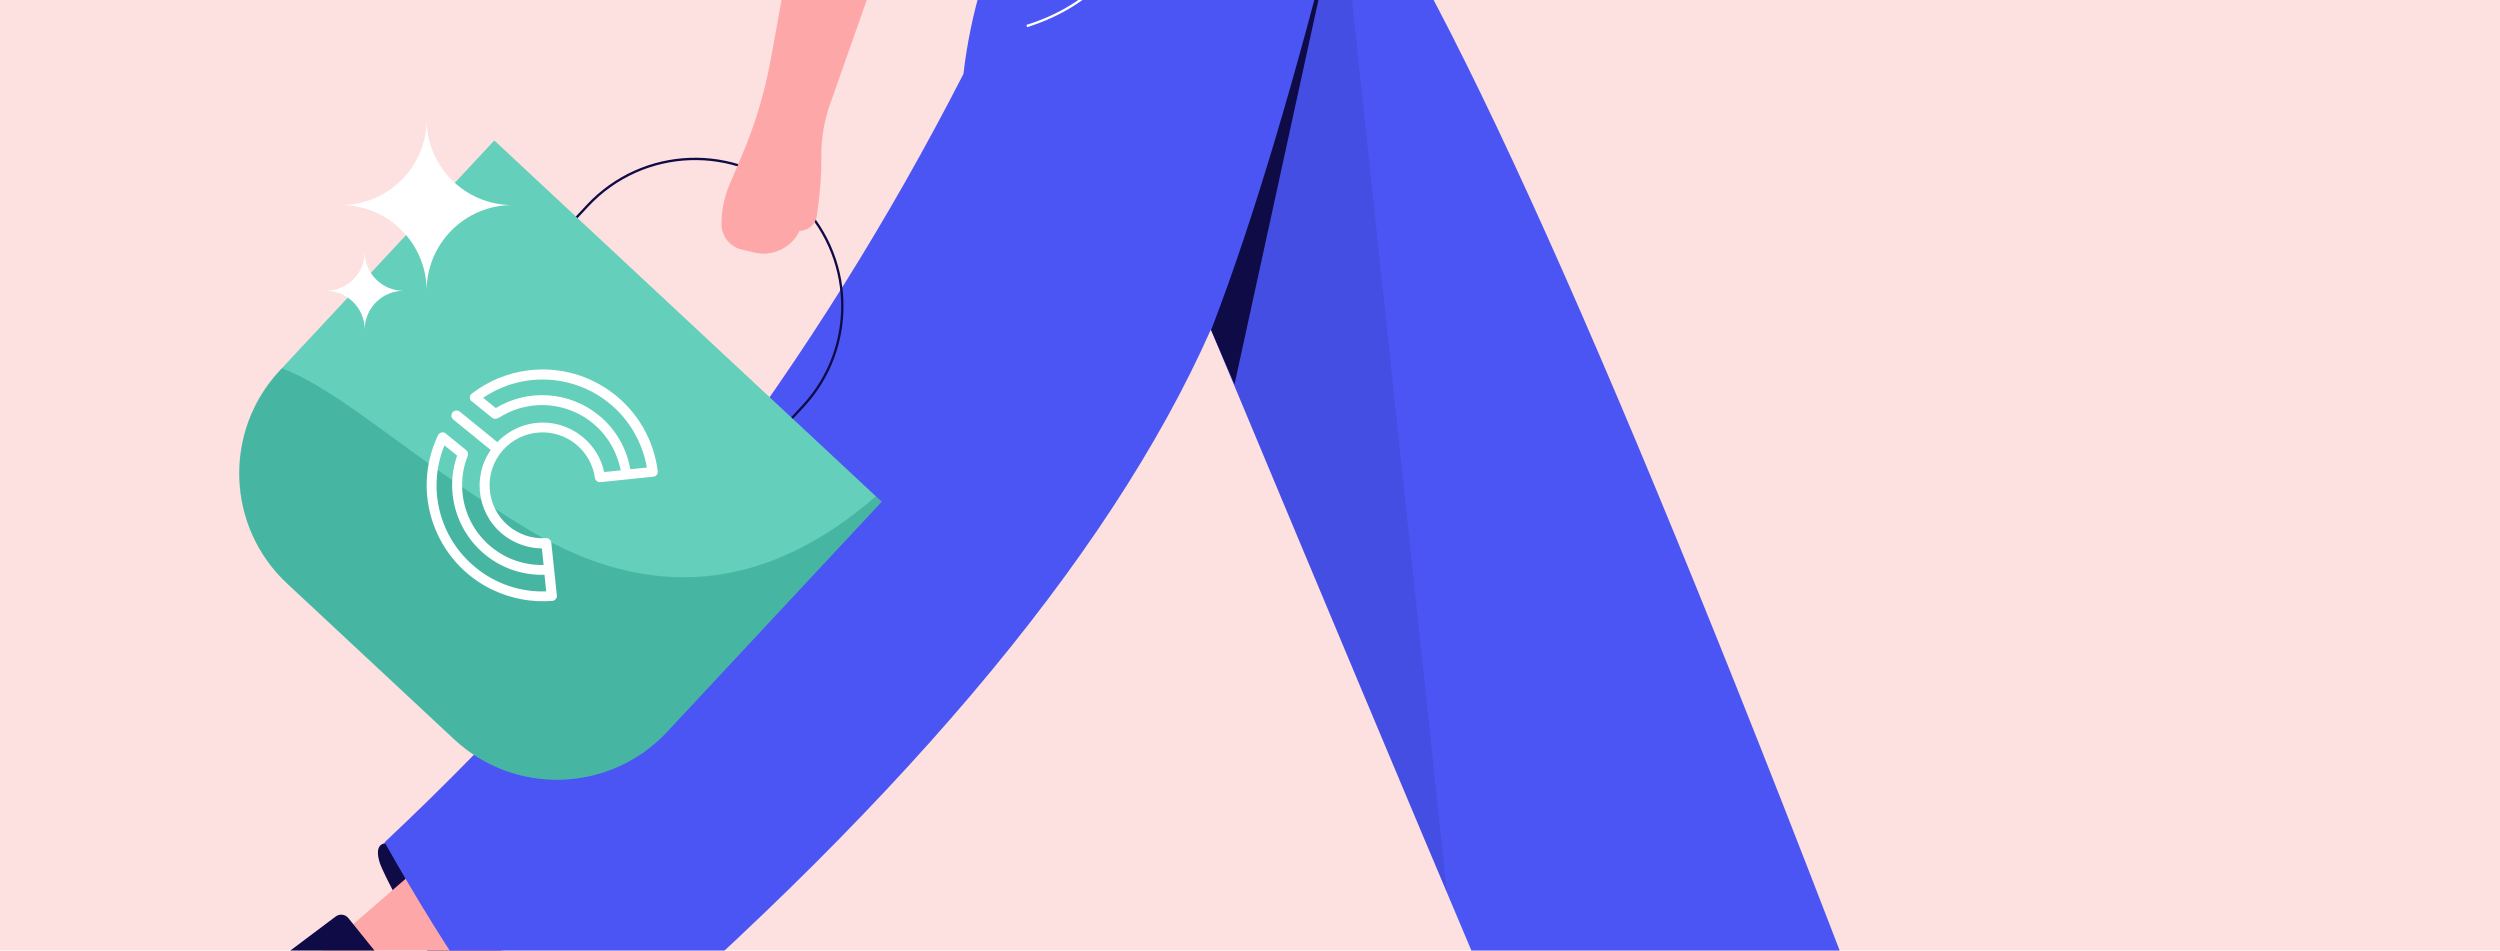 <?xml version="1.0" encoding="UTF-8"?><svg id="uuid-0f8a061a-05c8-4272-9cae-cf310b9fff6a" xmlns="http://www.w3.org/2000/svg" xmlns:xlink="http://www.w3.org/1999/xlink" viewBox="0 0 1926.85 732.64"><defs><style>.uuid-604c4683-2f88-4574-ba37-1683421702cc{fill:#fff;}.uuid-e3fc4835-c1a3-49c4-ba4e-58bad28da976{fill:#4b55f3;}.uuid-e3fc4835-c1a3-49c4-ba4e-58bad28da976,.uuid-a6eddb6d-773d-48f8-b7e3-d4c096057e84,.uuid-5de39c4d-f44e-4d0f-8b0f-84d7b4fe4a3f,.uuid-ebc88e97-49ed-4bb6-8336-0bed2141bd99,.uuid-e4e420de-4f06-4afe-b860-05369a2e2a13,.uuid-6acbb136-e157-485e-b91c-023af1985975{fill-rule:evenodd;}.uuid-a6eddb6d-773d-48f8-b7e3-d4c096057e84{fill:#007c6a;opacity:.3;}.uuid-a6eddb6d-773d-48f8-b7e3-d4c096057e84,.uuid-6acbb136-e157-485e-b91c-023af1985975{isolation:isolate;}.uuid-5de39c4d-f44e-4d0f-8b0f-84d7b4fe4a3f,.uuid-6acbb136-e157-485e-b91c-023af1985975{fill:#0f0b47;}.uuid-ebc88e97-49ed-4bb6-8336-0bed2141bd99{fill:#fea7a8;}.uuid-6eb148da-e441-4338-8138-93e93554da5f{fill:#fde0e0;}.uuid-c6ea97c7-f73c-4c84-b658-f7de88df88bb{stroke:#fff;}.uuid-c6ea97c7-f73c-4c84-b658-f7de88df88bb,.uuid-10a334de-1872-4414-97df-0e74a3f0b6c8,.uuid-b01dbe66-a838-43e7-a648-9dcdb7573836,.uuid-e413b02b-9e1a-4ff8-9fdc-5058e7a07e80{fill:none;}.uuid-c6ea97c7-f73c-4c84-b658-f7de88df88bb,.uuid-e413b02b-9e1a-4ff8-9fdc-5058e7a07e80{stroke-width:1.82px;}.uuid-10a334de-1872-4414-97df-0e74a3f0b6c8{clip-path:url(#uuid-55767116-811b-4178-babf-a778bf01434e);}.uuid-e4e420de-4f06-4afe-b860-05369a2e2a13{fill:#64cfba;}.uuid-e413b02b-9e1a-4ff8-9fdc-5058e7a07e80{stroke:#0f0b47;stroke-miterlimit:4;}.uuid-6acbb136-e157-485e-b91c-023af1985975{opacity:.1;}</style><clipPath id="uuid-55767116-811b-4178-babf-a778bf01434e"><rect class="uuid-b01dbe66-a838-43e7-a648-9dcdb7573836" width="1926.85" height="732.64"/></clipPath></defs><g id="uuid-441e3743-a839-48e5-a91e-7d1bdac5de6f"><g class="uuid-10a334de-1872-4414-97df-0e74a3f0b6c8"><rect class="uuid-6eb148da-e441-4338-8138-93e93554da5f" width="1926.85" height="732.64"/><g id="uuid-f21a1986-658a-46b8-86e5-a22bc4136dbe"><path id="uuid-96a07617-ccfa-4712-9f6c-e2e358caebc0" class="uuid-5de39c4d-f44e-4d0f-8b0f-84d7b4fe4a3f" d="m303.96,650.39c-11.28-2.51-15.04,2.34-11.28,14.55,2.41,7.81,23.94,49.79,52.14,92.27,37.88,57.06,85.25,113.85,90.27,78.59,5.84-41-37.87-102.81-131.13-185.4Z"/><g id="uuid-40820490-791a-42da-987b-d20c5bbcfd72"><polygon id="uuid-1c131460-38ab-4180-9cac-14ba25441498" class="uuid-ebc88e97-49ed-4bb6-8336-0bed2141bd99" points="322.86 668.43 237.23 742.67 323.63 837.34 415.25 758.67 322.86 668.43"/><path id="uuid-86d71c1b-08de-47e7-9cc8-619080aa0601" class="uuid-5de39c4d-f44e-4d0f-8b0f-84d7b4fe4a3f" d="m268.48,707.59l93.43,116.24c2.21,2.75,2.04,6.72-.4,9.27l-15.85,16.57c-12.17,12.73-15.47,31.54-8.34,47.64l74.75,168.95c6.02,13.62,2.48,29.57-8.76,39.35-9.81,8.54-24.68,7.51-33.22-2.3-.32-.36-.62-.74-.92-1.12l-205.01-267c-15.39-20.04-11.62-48.76,8.42-64.15.13-.1.27-.2.4-.3l85.77-64.37c3.04-2.28,7.33-1.74,9.71,1.22Z"/></g><g id="uuid-7691a3c1-ffec-41f3-b351-7670925fd4d8"><path id="uuid-a0325c2f-b35a-4c21-9a73-715d8fc7c10e" class="uuid-e3fc4835-c1a3-49c4-ba4e-58bad28da976" d="m784.2-79.79c-22.25,43.64-36.13,89.22-41.62,136.74-114.12,222.82-262.84,420.23-446.16,592.24,51.56,91.35,97.11,156.16,136.63,194.44,254.52-214.93,421.26-411.49,500.22-589.67,166.83,399.57,265.95,634.01,297.35,703.31,84.51-56.09,162.93-89.05,235.27-98.88C1261.81,318.77,1117.7-6.7,1033.57-118.02l-249.36,38.23Z"/><path id="uuid-8387368c-9e45-4e71-a978-eec902c8c253" class="uuid-6acbb136-e157-485e-b91c-023af1985975" d="m1033.57-79.79l81.65,767.75-56.3-133.82c-23.34-55.59-48.91-116.63-76.72-183.13l-48.75-116.66,2.07-5.37c30.36-79.38,62.65-187.42,96.88-324.1l1.17-4.67Z"/><path id="uuid-b21643bd-78dc-4718-91bf-549a80f85374" class="uuid-5de39c4d-f44e-4d0f-8b0f-84d7b4fe4a3f" d="m1033.57-79.79l-82.09,376.06-18.03-41.92,2.07-5.37c30.36-79.38,62.65-187.42,96.88-324.1l1.17-4.67Z"/><path id="uuid-1f67ebf1-c0ed-4226-a147-d788a2589df4" class="uuid-c6ea97c7-f73c-4c84-b658-f7de88df88bb" d="m889.72-87.32c-14.82,55.67-47.6,91.46-98.34,107.39"/></g></g><g id="uuid-9db3e7b2-a283-4359-9f88-f5f9252680f1"><g id="uuid-eba5e766-1bca-41a4-a9cb-5e15b7f4cb43"><path id="uuid-af6124e6-02a3-40c3-9960-30992692364b" class="uuid-e413b02b-9e1a-4ff8-9fdc-5058e7a07e80" d="m613.15,152.96c-22.91-21.36-52.31-31.42-81.33-30.41-29.01,1.01-57.64,13.1-79.01,36.01l-96.99,104.01,165.93,154.74,96.99-104.01c21.36-22.91,31.42-52.31,30.41-81.33-1.01-29.01-13.1-57.64-36.01-79.01Z"/><path id="uuid-95274ef6-f0f9-45ba-9601-9bffc8c30855" class="uuid-e4e420de-4f06-4afe-b860-05369a2e2a13" d="m380.98,108.27l298.55,278.4-165.39,177.36c-43.74,46.91-117.23,49.47-164.13,5.73l-128.69-120c-46.91-43.74-49.47-117.23-5.73-164.13l165.39-177.36h0Z"/><path id="uuid-d350eabd-cfdc-4efa-9243-c6e86ca7ec66" class="uuid-a6eddb6d-773d-48f8-b7e3-d4c096057e84" d="m679.53,386.68l-165.39,177.36c-43.74,46.91-117.23,49.47-164.13,5.73l-128.69-120c-46.91-43.74-49.47-117.23-5.73-164.13l1.7-1.83c47.35,18.1,101.34,71.33,190.68,124.82,93.44,55.94,182.48,47.25,267.13-26.09l4.44,4.14Z"/></g></g><path id="uuid-16f46a63-ef88-4941-bcd8-c4e4274d54b9" class="uuid-ebc88e97-49ed-4bb6-8336-0bed2141bd99" d="m556.08,172.74c0-10.47,2.12-20.84,6.22-30.48l9.42-22.13c10.28-24.13,17.82-49.33,22.5-75.13l29.46-162.57c2.92-16.11,8.29-31.68,15.92-46.16,7.65-14.52,16.91-28.14,27.6-40.61l107.93-125.86h0l99.31,79.14-100.21,87.29c-45.83,39.92-80.53,91.03-100.74,148.35l-33.79,95.85c-4.42,12.53-6.67,25.71-6.67,38.99v3.82c0,10.82-.69,21.62-2.07,32.35l-1.36,10.58c-.86,6.71-6.58,11.74-13.34,11.74h0c-6.24,13.14-20.82,20.11-34.96,16.73l-9.78-2.34c-9.05-2.17-15.44-10.26-15.44-19.57Z"/><path class="uuid-604c4683-2f88-4574-ba37-1683421702cc" d="m424.89,418.22c-.24-2.04-2.01-3.55-4.06-3.47-22.48,1.49-41.91-15.53-43.39-38.01-1.49-22.48,15.53-41.91,38.01-43.39,21.31-1.41,40.1,13.86,43.08,35.01.34,2.03,2.18,3.45,4.23,3.26l40.73-4.21c2.11-.2,3.65-2.06,3.46-4.17,0-.03,0-.05,0-.08h0c-6.08-49-50.72-83.79-99.72-77.72-15.85,1.96-30.87,8.14-43.53,17.88-1.7,1.25-2.06,3.64-.81,5.34.01.02.03.04.04.06l.1.08c.25.38.61.67,1.04.84l15.22,12.37c1.26,1,3.01,1.12,4.39.3.35-.07.69-.21,1-.39,28.64-18.31,66.7-9.94,85.02,18.7,0,0,0,.01.01.02,4.21,6.7,7.16,14.11,8.71,21.86l-12.76,1.32c-5.72-26.1-31.49-42.66-57.61-37.01-9.44,2.12-18.04,6.97-24.74,13.94l-28.99-23.56c-1.73-1.26-4.15-.97-5.53.67-1.36,1.65-1.12,4.09.53,5.45,0,0,.01.01.02.02l28.89,23.48c-15.18,21.96-9.68,52.06,12.27,67.24.03.02.06.04.09.06,7.98,5.46,17.4,8.44,27.07,8.58l1.32,12.76c-33.89.77-61.99-26.08-62.76-59.97,0-.11,0-.21,0-.32-.19-7.92,1.18-15.8,4.05-23.18.08-.1-.02-.19.06-.29.83-1.61.43-3.58-.96-4.74l-15.84-12.87c-1.44-1.2-3.54-1.14-4.92.13l-.17.21c-.29.15-.51.41-.59.72l-.25.31c-21.28,44.55-2.41,97.92,42.14,119.2.02.01.04.02.06.03,14.31,6.79,30.14,9.7,45.93,8.44,2.11-.2,3.65-2.06,3.46-4.17,0-.03,0-.05,0-.08h0l-4.28-40.65Zm36.61-98.16c-22.64-18.43-54.42-20.65-79.4-5.55l-9.73-7.91c37.25-25.29,87.95-15.6,113.24,21.65.03.04.05.08.08.12,6.49,9.64,10.87,20.54,12.87,31.98l-12.76,1.32c-2.8-16.35-11.43-31.14-24.3-41.61Zm-94.76,117.45c-28.01-22.62-37.84-60.95-24.16-94.25l9.73,7.91c-12.5,36.08,6.55,75.47,42.59,88.08,7.97,2.7,16.35,3.99,24.77,3.79l1.32,12.76c-19.71.73-39.01-5.78-54.25-18.29Z"/><path class="uuid-604c4683-2f88-4574-ba37-1683421702cc" d="m394.91,158.05h0c-36.49,0-66.08,29.58-66.08,66.08h0c0-36.49-29.58-66.08-66.08-66.08h0c36.49,0,66.08-29.58,66.08-66.08h0c0,36.49,29.58,66.08,66.08,66.08Z"/><path class="uuid-604c4683-2f88-4574-ba37-1683421702cc" d="m311.07,224.13h0c-16.55,0-29.97,13.42-29.97,29.97h0c0-16.55-13.42-29.97-29.97-29.97h0c16.55,0,29.97-13.42,29.97-29.97h0c0,16.55,13.42,29.97,29.97,29.97Z"/></g></g></svg>